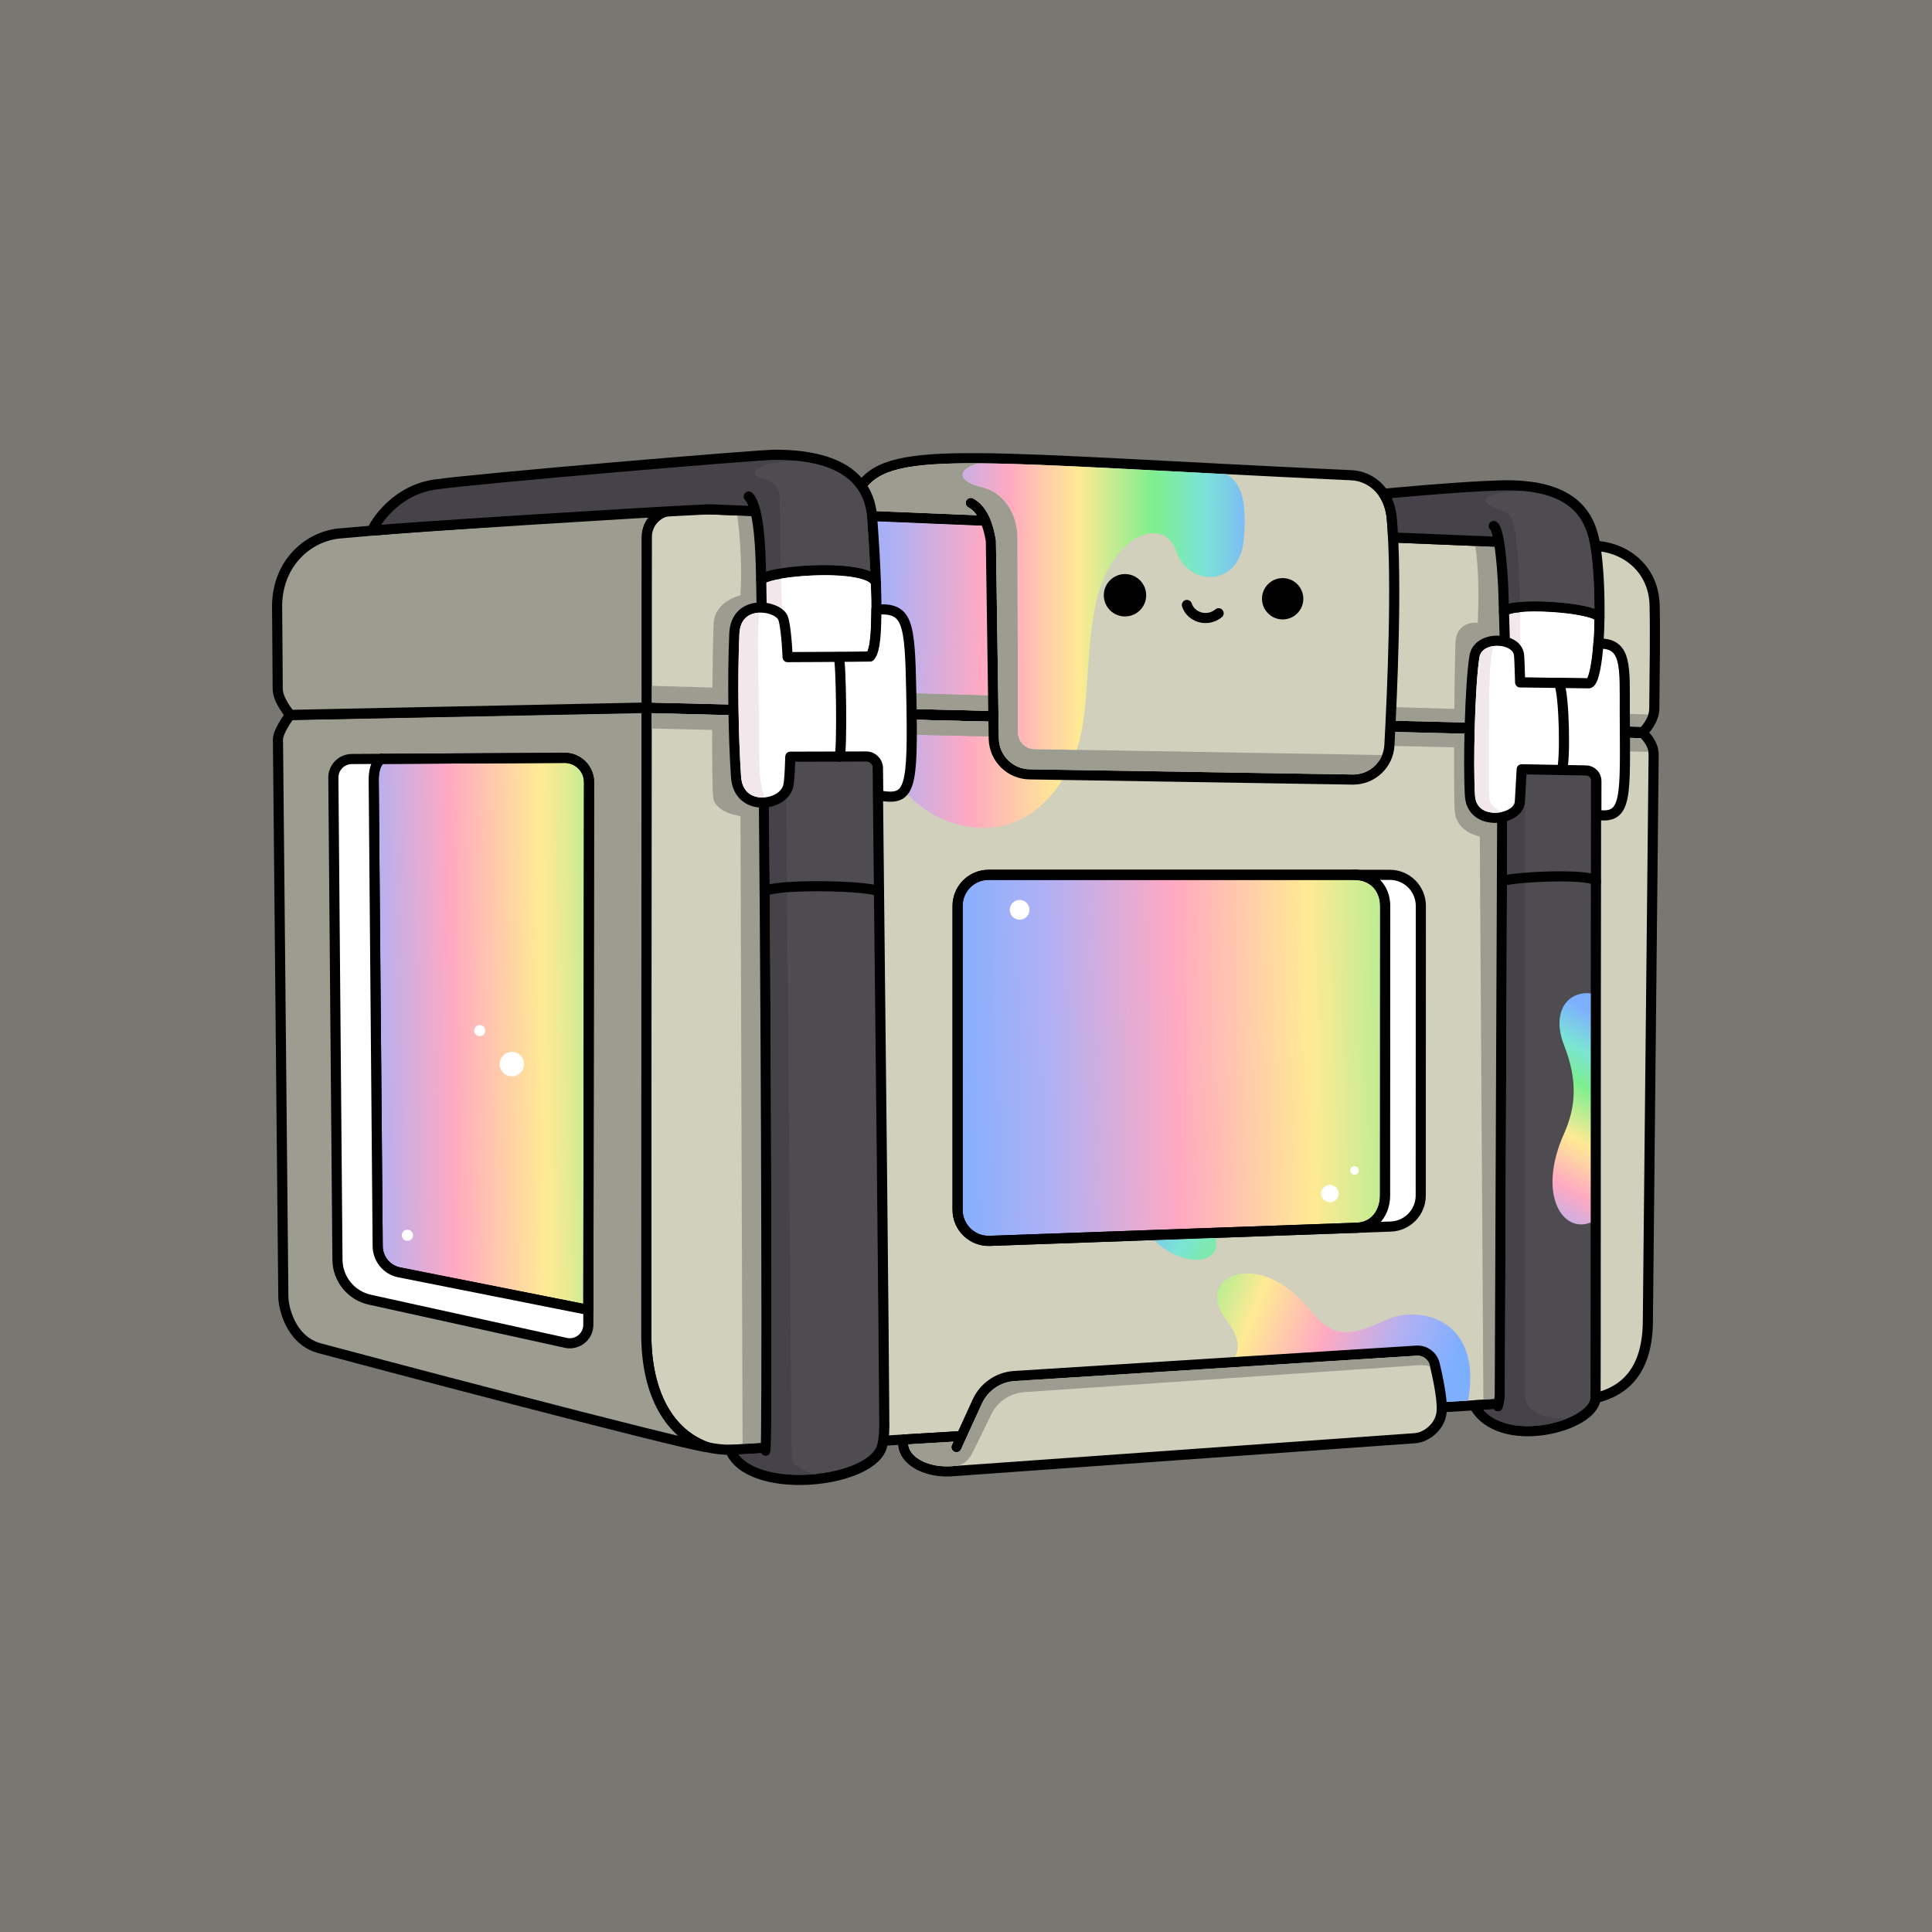 <svg width="348" height="348" viewBox="0 0 348 348" fill="none" xmlns="http://www.w3.org/2000/svg">
<rect width="348" height="348" fill="#797771"/>
<g clip-path="url(#clip0_566_4240)">
<path d="M259.698 157.436L259.675 220.531C259.675 224.057 257.564 227.354 253.655 227.555C253.532 227.559 253.409 227.564 253.277 227.564L173.557 230.41C169.73 230.547 166.547 227.482 166.547 223.646V157.436C166.547 153.696 169.58 150.667 173.315 150.667H252.93C257.167 150.667 259.698 153.696 259.698 157.436Z" fill="url(#paint0_linear_566_4240)"/>
<path d="M295.903 132.059L116.464 127.521L116.414 240.312C116.414 251.267 120.715 258.3 127.36 260.671C128.646 260.968 130.028 261.127 131.511 261.146H131.848C132.208 261.146 287.401 251.819 287.401 251.819C292.669 250.555 296.824 246.897 296.824 237.753C296.824 235.892 297.495 172.487 297.86 135.991C297.896 133.774 295.903 132.059 295.903 132.059ZM249.491 215.341C249.491 218.342 247.644 221.133 244.237 221.156H244.201L178.287 223.509C175.117 223.623 172.49 221.083 172.49 217.918V163.173C172.49 160.081 174.994 157.577 178.086 157.577H243.913C247.416 157.577 249.51 160.081 249.51 163.173L249.491 215.341Z" fill="#D1D0BC" stroke="black" stroke-width="1.824" stroke-linecap="round" stroke-linejoin="round"/>
<path d="M112.226 132.989V248.165L56.423 234.533L55.434 132.989H112.226Z" fill="url(#paint1_linear_566_4240)"/>
<path d="M116.411 240.312L116.461 127.521C116.461 127.521 52.239 128.789 52.239 128.793C52.239 128.793 50.055 131.681 50.068 133.195C50.383 167.342 51.035 232.002 51.035 233.502C51.035 235.491 52.308 241.42 57.557 242.847C62.802 244.279 122.865 260.188 127.357 260.671C120.712 258.3 116.411 251.267 116.411 240.312ZM105.98 233.256C105.976 234.984 105.976 235.947 105.976 235.947L71.838 229.174C69.626 228.686 68.047 226.738 68.029 224.481L67.313 140.57C67.313 140.57 67.176 137.569 68.718 136.693L101.679 136.51C104.115 136.497 106.103 138.472 106.099 140.912C106.099 140.912 105.998 217.785 105.98 233.256Z" fill="#9D9C91" stroke="black" stroke-width="1.824" stroke-linecap="round" stroke-linejoin="round"/>
<path d="M195.05 130.422C194.904 131.334 194.147 134.431 193.914 135.065C186.795 154.371 169.714 150.667 162.877 142.385C160.328 139.27 157.336 134.28 155.607 129.423L195.05 130.422Z" fill="url(#paint2_linear_566_4240)"/>
<path d="M252.079 236.973C258.784 235.764 266.72 239.819 264.435 252.284C250.196 253.141 230.958 254.295 211.561 255.458C213.107 250.464 214.972 248.872 219.711 246.651C224.728 244.293 222.885 240.353 220.979 237.862C215.679 230.934 223.501 226.82 230.602 231.181C235.017 233.89 236.641 237.219 238.552 238.629C243.341 242.154 248.453 237.63 252.079 236.973Z" fill="url(#paint3_linear_566_4240)"/>
<path d="M218.916 222.971C220.207 228.257 212.394 228.061 207.906 223.363L218.916 222.971Z" fill="url(#paint4_linear_566_4240)"/>
<path d="M281.378 135.074L281.706 251.244C278.208 251.454 273.227 251.755 267.193 252.12L266.546 150.667C266.546 150.667 262.605 150.047 262.062 146.403C261.93 145.532 261.898 140.442 261.916 134.618L146.658 131.913L147.461 259.308C141.049 259.691 136.246 259.973 133.756 260.124L133.377 147.005C133.377 147.005 128.835 146.44 128.47 143.657C128.319 142.472 128.264 137.318 128.269 131.48L117.373 131.224V128.456L261.926 132.114L281.378 132.606L295.521 132.962C295.913 133.368 296.707 134.308 296.903 135.434L281.378 135.074Z" fill="#9D9C91"/>
<path d="M195.05 130.422C194.972 130.905 194.722 132.009 194.471 133.035L156.697 132.146C156.301 131.243 155.931 130.33 155.607 129.423L195.05 130.422Z" fill="#9D9C91"/>
<path d="M255.933 163.173L255.914 215.341C255.914 218.351 253.529 220.823 250.519 220.932L244.512 221.147C247.741 220.982 249.488 218.255 249.488 215.341L249.502 177.786V169.463C249.502 169.463 249.506 169.449 249.506 169.445V163.173C249.506 160.081 247.413 157.577 243.91 157.577H250.336C253.429 157.577 255.933 160.081 255.933 163.173Z" fill="white"/>
<path d="M255.928 163.173L255.91 215.341C255.91 218.351 253.525 220.823 250.514 220.932L178.279 223.509C175.114 223.623 172.482 221.087 172.482 217.918V163.173C172.482 160.081 174.986 157.577 178.079 157.577H250.332C253.424 157.577 255.928 160.086 255.928 163.173Z" stroke="black" stroke-width="1.824" stroke-linecap="round" stroke-linejoin="round"/>
<path d="M243.91 157.573C247.413 157.573 249.506 160.081 249.506 163.169L249.488 215.336C249.488 218.346 247.623 221.151 244.197 221.151" stroke="black" stroke-width="1.824" stroke-linecap="round" stroke-linejoin="round"/>
<path d="M172.279 260.667L176.033 252.453C177.242 249.807 179.809 248.038 182.715 247.855L255.132 243.285C256.669 243.189 258.056 244.211 258.416 245.712C259.105 248.562 260.017 252.982 259.593 254.842C259.164 257.009 257.011 258.911 254.809 259.061L171.5 265.004C170.013 265.109 168.508 264.977 167.085 264.534C164.959 263.878 162.364 262.254 162.697 259.308L173.196 258.678" fill="#D1D0BC"/>
<path d="M172.279 260.667L176.033 252.453C177.242 249.807 179.809 248.038 182.715 247.855L255.132 243.285C256.669 243.189 258.056 244.211 258.416 245.712C259.105 248.562 260.017 252.982 259.593 254.842C259.164 257.009 257.011 258.911 254.809 259.061L171.5 265.004C170.013 265.109 168.508 264.977 167.085 264.534C164.959 263.878 162.364 262.254 162.697 259.308L173.196 258.678" stroke="black" stroke-width="1.824" stroke-linecap="round" stroke-linejoin="round"/>
<path d="M175.294 261.433C174.77 262.477 174.045 263.732 172.312 264.033H172.289L171.431 264.096C169.981 264.201 168.608 264.055 167.349 263.663C166.483 263.399 163.86 262.404 163.596 260.17L171.728 259.682L171.45 260.288C171.24 260.749 171.445 261.292 171.901 261.497C172.357 261.707 172.9 261.506 173.11 261.05L174.017 259.066C174.017 259.066 174.022 259.052 174.026 259.048L176.863 252.831C177.935 250.487 180.197 248.927 182.77 248.767L255.187 244.197C256.282 244.124 257.267 244.854 257.527 245.926C257.545 245.999 257.563 246.072 257.577 246.145C256.984 245.94 256.35 245.853 255.716 245.899L184.512 250.76C181.935 250.938 179.65 252.48 178.528 254.806C177.438 257.068 176.111 259.809 175.294 261.433Z" fill="#9D9C91"/>
<path d="M101.918 241.88C104.003 242.341 105.973 240.758 105.973 238.629V235.951L97.376 234.241L71.839 229.174C69.632 228.69 68.054 226.743 68.031 224.481L67.32 140.57C67.32 140.57 67.183 137.564 68.724 136.693L63.365 136.72C61.518 136.734 60.031 138.239 60.045 140.086L60.788 226.912C60.816 230.378 63.238 233.365 66.622 234.109L101.918 241.88Z" fill="white"/>
<path d="M63.365 136.72L101.681 136.506C104.121 136.492 106.105 138.467 106.101 140.907L105.973 238.624C105.973 240.754 103.998 242.337 101.918 241.88L66.622 234.109C63.238 233.365 60.816 230.378 60.784 226.912L60.045 140.086C60.031 138.239 61.518 136.729 63.365 136.72Z" stroke="black" stroke-width="1.824" stroke-linecap="round" stroke-linejoin="round"/>
<path d="M68.72 136.688C67.179 137.559 67.316 140.565 67.316 140.565L68.032 224.476C68.05 226.738 69.628 228.686 71.84 229.169L105.978 235.947" stroke="black" stroke-width="1.824" stroke-linecap="round" stroke-linejoin="round"/>
<path d="M86.414 186.648C86.971 186.648 87.422 186.197 87.422 185.64C87.422 185.084 86.971 184.632 86.414 184.632C85.858 184.632 85.406 185.084 85.406 185.64C85.406 186.197 85.858 186.648 86.414 186.648Z" fill="white"/>
<path d="M73.381 223.514C73.938 223.514 74.389 223.063 74.389 222.506C74.389 221.949 73.938 221.498 73.381 221.498C72.824 221.498 72.373 221.949 72.373 222.506C72.373 223.063 72.824 223.514 73.381 223.514Z" fill="white"/>
<path d="M92.199 193.873C93.416 193.873 94.402 192.886 94.402 191.67C94.402 190.453 93.416 189.467 92.199 189.467C90.982 189.467 89.996 190.453 89.996 191.67C89.996 192.886 90.982 193.873 92.199 193.873Z" fill="white"/>
<path d="M183.662 165.659C184.644 165.659 185.44 164.863 185.44 163.88C185.44 162.898 184.644 162.102 183.662 162.102C182.679 162.102 181.883 162.898 181.883 163.88C181.883 164.863 182.679 165.659 183.662 165.659Z" fill="white"/>
<path d="M243.98 211.605C244.405 211.605 244.751 211.26 244.751 210.835C244.751 210.409 244.405 210.064 243.98 210.064C243.554 210.064 243.209 210.409 243.209 210.835C243.209 211.26 243.554 211.605 243.98 211.605Z" fill="white"/>
<path d="M239.551 216.568C240.418 216.568 241.12 215.865 241.12 214.999C241.12 214.132 240.418 213.43 239.551 213.43C238.685 213.43 237.982 214.132 237.982 214.999C237.982 215.865 238.685 216.568 239.551 216.568Z" fill="white"/>
<path d="M137.936 260.79L131.879 261.146H131.51C134.826 269.442 156.307 267.316 158.752 260.867C159.089 259.983 159.29 258.555 159.286 256.717C159.226 243.107 158.611 186.001 158.145 143.361L158.109 130.59C158.104 128.588 157.333 126.636 155.879 125.263C152.075 121.665 144.969 121.656 140.714 124.511C138.652 125.893 137.475 128.26 137.494 130.741L137.603 144.647C138.064 194.643 138.201 260.986 137.9 261.328" fill="#4F4C51"/>
<path d="M137.936 260.79L131.879 261.146H131.51C134.826 269.442 156.307 267.316 158.752 260.867C159.089 259.983 159.29 258.555 159.286 256.717C159.226 243.107 158.611 186.001 158.145 143.361L158.109 130.59C158.104 128.588 157.333 126.636 155.879 125.263C152.075 121.665 144.969 121.656 140.714 124.511C138.652 125.893 137.475 128.26 137.494 130.741L137.603 144.647C138.064 194.643 138.201 260.986 137.9 261.328" stroke="black" stroke-width="1.824" stroke-linecap="round" stroke-linejoin="round"/>
<path d="M147.167 265.492C146.214 265.592 145.238 265.652 144.244 265.661C140.011 265.688 135.127 264.726 133.033 261.994L137.088 261.752C137.138 261.848 137.206 261.935 137.293 262.012C137.672 262.345 138.246 262.309 138.579 261.93C138.698 261.793 138.775 261.707 138.83 260.977C138.844 260.899 138.853 260.822 138.848 260.735C138.848 260.731 138.844 260.721 138.844 260.712C138.912 259.422 138.93 256.58 138.953 249.985C138.971 242.989 138.971 233.178 138.944 221.603C138.885 196.422 138.721 167.652 138.511 144.638L138.401 130.736C138.383 128.506 139.437 126.463 141.22 125.268C141.302 125.213 141.389 125.158 141.475 125.104L142.606 262.587C142.698 263.814 144.458 265.082 147.167 265.492Z" fill="#464249"/>
<path d="M137.73 160.72C138.205 159.091 158.186 159.452 158.332 160.72" stroke="black" stroke-width="1.824" stroke-linecap="round" stroke-linejoin="round"/>
<path d="M269.934 252.868L265.533 253.132C270.071 261.529 287.216 257.023 287.398 251.819C287.444 250.569 287.403 191.446 287.485 146.987L287.466 133.24C287.466 132.707 287.421 132.173 287.289 131.658C285.364 124.023 273.77 124.009 271.157 130.408C270.842 131.183 270.714 132.018 270.705 132.853L270.582 147.375L270.149 251.016C270.144 252.293 269.811 253.328 269.811 253.328" fill="#4F4C51"/>
<path d="M269.934 252.868L265.533 253.132C270.071 261.529 287.216 257.023 287.398 251.819C287.444 250.569 287.403 191.446 287.485 146.987L287.466 133.24C287.466 132.707 287.421 132.173 287.289 131.658C285.364 124.023 273.77 124.009 271.157 130.408C270.842 131.183 270.714 132.018 270.705 132.853L270.582 147.375L270.149 251.016C270.144 252.293 269.811 253.328 269.811 253.328" stroke="black" stroke-width="1.824" stroke-linecap="round" stroke-linejoin="round"/>
<path d="M274.682 250.843C274.682 252.521 275.384 255.682 282.234 255.527C281.418 255.86 280.52 256.147 279.562 256.37C275.434 257.337 270.002 257.187 267.197 253.949L269.054 253.835C269.168 253.999 269.332 254.131 269.537 254.195C270.016 254.35 270.527 254.085 270.682 253.607C270.686 253.588 270.746 253.401 270.814 253.1C270.823 253.077 270.828 253.059 270.828 253.041C270.933 252.567 271.06 251.837 271.06 251.02L271.494 147.384L271.617 132.862C271.626 132.068 271.754 131.361 272 130.755C272.602 129.291 273.706 128.255 275.01 127.594C274.654 129.095 274.682 131.589 274.682 133.66V250.843Z" fill="#464249"/>
<path d="M270.533 158.831C270.716 158.006 287.468 157.126 287.468 158.831" stroke="black" stroke-width="1.824" stroke-linecap="round" stroke-linejoin="round"/>
<path d="M286.53 178.936C286.521 193.576 286.517 208.039 286.512 220.207C281.477 222.223 276.825 215.181 281.714 204.212C283.844 199.441 284.245 194.703 281.714 188.231C279.42 182.361 282.289 178.457 286.53 178.936Z" fill="url(#paint5_linear_566_4240)"/>
<path d="M120.989 91.973C118.489 92.115 116.533 94.172 116.515 96.676C116.496 98.892 116.496 114.308 116.505 127.448L52.284 128.775C52.284 128.775 50.076 126.217 50.026 124.173L49.912 108.972C50.053 101.46 55.376 96.73 60.986 96.101C60.986 96.101 64.293 95.832 67.12 95.567C73.661 94.947 111.443 92.407 120.989 91.978V91.973Z" fill="#9D9C91" stroke="black" stroke-width="1.824" stroke-linecap="round" stroke-linejoin="round"/>
<path d="M297.979 127.681C297.942 129.902 295.949 131.831 295.949 131.831L116.506 127.448C116.497 114.308 116.497 98.892 116.515 96.676C116.533 94.172 118.49 92.115 120.989 91.973C123.717 91.814 127.028 91.672 128.88 91.782L287.361 98.318C293.345 98.692 297.874 102.874 298.034 108.967C298.161 113.998 298.038 121.218 297.979 127.681Z" fill="#D1D0BC" stroke="black" stroke-width="1.824" stroke-linecap="round" stroke-linejoin="round"/>
<path d="M296.884 128.688C296.569 129.665 295.922 130.499 295.561 130.91L281.372 130.563L261.943 130.089L146.635 127.27L128.296 126.823L117.418 126.559V123.535L128.318 123.849C128.369 118.477 128.46 113.72 128.56 112.174C128.82 108.242 133.381 107.22 133.381 107.22C133.65 102.518 133.436 97.725 132.802 92.858L146.421 93.419L146.612 124.374L261.961 127.685C262.007 122.23 262.094 117.309 262.176 115.699C262.381 111.676 266.189 112.174 266.189 112.174C266.344 108.16 266.426 102.431 265.715 98.34L281.286 98.984L281.368 128.242L296.884 128.688Z" fill="#9D9C91"/>
<path d="M147.305 93.456L224.073 96.621C224.046 96.927 224.014 97.237 223.982 97.556C223.143 105.647 214.067 105.921 211.75 99.052C209.985 93.83 202.642 95.307 198.824 104.128C196.261 110.057 196.216 118.522 195.591 125.779L153.676 124.575C150.803 116.748 148.158 106.363 147.305 93.456Z" fill="url(#paint6_linear_566_4240)"/>
<path d="M153.676 124.575L195.59 125.779C195.513 126.695 195.426 127.589 195.321 128.46L154.793 127.471C154.415 126.549 154.041 125.583 153.676 124.575Z" fill="#9D9C91"/>
<path d="M177.494 93.784L152.295 92.744L155.168 87.513C160.701 79.915 176.203 82.473 243.481 85.606C246.514 85.748 250.249 88.047 250.71 93.51C251.649 104.739 250.805 124.278 250.267 134.23C250.08 137.71 247.198 140.428 243.709 140.419L185.525 139.48C181.968 139.47 179.067 136.615 178.999 133.058L178.479 97.392C177.663 92.466 175.838 91.125 174.858 90.591" fill="#D1D0BC"/>
<path d="M177.494 93.784L152.295 92.744L155.168 87.513C160.701 79.915 176.203 82.473 243.481 85.606C246.514 85.748 250.249 88.047 250.71 93.51C251.649 104.739 250.805 124.278 250.267 134.23C250.08 137.71 247.198 140.428 243.709 140.419L185.525 139.48C181.968 139.47 179.067 136.615 178.999 133.058L178.479 97.392C177.663 92.466 175.838 91.125 174.858 90.591" stroke="black" stroke-width="1.824" stroke-linecap="round" stroke-linejoin="round"/>
<path d="M213.789 108.967C214.469 111.125 217.401 112.187 219.504 110.463" stroke="black" stroke-width="1.824" stroke-linecap="round" stroke-linejoin="round"/>
<path d="M231.038 111.572C233.094 111.572 234.76 109.905 234.76 107.85C234.76 105.794 233.094 104.128 231.038 104.128C228.983 104.128 227.316 105.794 227.316 107.85C227.316 109.905 228.983 111.572 231.038 111.572Z" fill="black"/>
<path d="M202.638 111.038C204.746 111.038 206.455 109.329 206.455 107.22C206.455 105.112 204.746 103.403 202.638 103.403C200.529 103.403 198.82 105.112 198.82 107.22C198.82 109.329 200.529 111.038 202.638 111.038Z" fill="black"/>
<path d="M193.918 135.065L248.945 136.004C248.105 138.07 246.08 139.507 243.741 139.507H243.727L185.53 138.567C182.493 138.558 179.97 136.077 179.916 133.044L179.391 97.378C179.391 97.332 179.387 97.287 179.382 97.246C178.739 93.378 177.403 90.938 175.296 89.789C175.159 89.716 175.008 89.679 174.862 89.679C174.538 89.679 174.224 89.853 174.06 90.154C173.818 90.596 173.982 91.153 174.424 91.394C174.721 91.554 175.323 91.882 175.952 92.808L153.805 91.896L155.944 88.005C158.502 84.544 163.848 83.381 176.244 83.458C172.294 84.594 172.354 86.697 177.024 87.796C180.477 88.608 183.323 92.238 183.273 96.986L183.364 131.959C183.368 133.582 184.673 134.905 186.301 134.932L193.918 135.065Z" fill="#9D9C91"/>
<path d="M220.887 85.41C223.628 87.02 224.722 90.414 223.983 97.556C223.144 105.647 214.068 105.921 211.751 99.052C209.986 93.83 202.643 95.308 198.826 104.128C195.017 112.935 196.769 127.329 193.918 135.065L186.302 134.932C184.673 134.905 183.369 133.582 183.364 131.959L183.273 96.986C183.323 92.238 180.477 88.608 177.025 87.796C172.354 86.697 172.295 84.594 176.245 83.458C184.505 83.504 195.893 84.101 211.674 84.927C214.611 85.082 217.676 85.242 220.887 85.41Z" fill="url(#paint7_linear_566_4240)"/>
<path d="M156.715 118.258C140.195 119.621 137.372 122.782 137.19 109.442C137.162 107.804 137.144 106.094 137.107 104.397C139.21 102.546 157.084 101.492 157.768 105.081C158.033 112.689 157.727 117.318 156.715 118.258Z" fill="#F2E7EA" stroke="black" stroke-width="1.824" stroke-linecap="round" stroke-linejoin="round"/>
<path d="M134.874 89.438C135.38 89.985 135.768 90.902 136.064 92.078C136.821 95.043 137.017 99.686 137.109 104.397C139.207 102.541 157.099 101.487 157.769 105.081C157.655 101.711 157.427 97.757 157.099 93.282C156.57 86.076 151.133 81.898 139.508 81.912C136.52 81.917 86.063 86.149 78.264 87.289C70.47 88.43 66.775 95.595 67.122 95.563C73.662 94.943 116.735 92.238 126.281 91.809C127.111 91.736 127.982 91.732 128.881 91.782L136.064 92.078" fill="#464249"/>
<path d="M134.874 89.438C135.38 89.985 135.768 90.902 136.064 92.078M136.064 92.078C136.821 95.043 137.017 99.686 137.109 104.397C139.207 102.541 157.099 101.487 157.769 105.081C157.655 101.711 157.427 97.757 157.099 93.282C156.57 86.076 151.133 81.898 139.508 81.912C136.52 81.917 86.063 86.149 78.264 87.289C70.47 88.43 66.775 95.595 67.122 95.563C73.662 94.943 116.735 92.238 126.281 91.809C127.111 91.736 127.982 91.732 128.881 91.782L136.064 92.078Z" stroke="black" stroke-width="1.824" stroke-linecap="round" stroke-linejoin="round"/>
<path d="M156.862 105.209C157.172 114.29 156.548 116.734 156.233 117.382C153.51 117.615 151.202 117.888 149.15 118.135C145.629 118.554 143.098 118.851 141.424 118.559C141.068 114.171 140.84 109.059 140.689 104.215C144.822 103.522 152.037 103.202 155.567 104.416C156.411 104.703 156.785 105.013 156.862 105.209Z" fill="white"/>
<path d="M156.191 93.351C156.451 96.917 156.647 100.128 156.77 102.924C156.583 102.842 156.383 102.76 156.164 102.687C152.679 101.492 145.373 101.574 140.638 102.368C140.497 97.136 140.451 92.43 140.433 89.543C140.429 87.891 139.229 86.491 137.601 86.222C136.899 86.108 136.333 86.003 136.091 85.511C135.462 84.229 138.65 83.18 142.796 82.947C151.229 83.627 155.73 87.116 156.191 93.351Z" fill="#4F4C51"/>
<path d="M157.861 109.797C163.548 109.414 163.89 111.987 164.141 124.716C164.502 142.581 164.05 144.314 158.198 143.256C158.18 141.6 158.157 139.963 158.139 138.353C158.125 137.19 157.181 136.26 156.018 136.264C152.173 136.278 144.958 136.305 142.354 136.301C142.258 138.982 142.203 140.802 141.934 141.746C140.913 145.304 133.009 146.284 132.58 139.945C132.106 132.948 131.909 122.271 132.27 114.139C132.553 107.795 140.005 108.981 141.022 111.261C141.36 112.023 141.734 115.024 141.861 118.363C142.085 118.363 153.163 118.317 156.725 118.253C157.797 117.004 157.806 113.058 157.861 109.793V109.797Z" fill="white" stroke="black" stroke-width="1.824" stroke-linecap="round" stroke-linejoin="round"/>
<path d="M151.084 118.358C151.522 119.339 151.709 135.156 151.234 136.292" stroke="black" stroke-width="1.824" stroke-linecap="round" stroke-linejoin="round"/>
<path d="M137.801 143.63C137.473 143.662 137.14 143.662 136.807 143.63C135.653 143.507 133.692 142.855 133.491 139.89C132.976 132.246 132.853 121.678 133.186 114.185C133.304 111.517 134.827 110.673 136.086 110.436C136.323 110.39 136.561 110.367 136.798 110.358C136.392 112.602 136.52 118.618 136.665 124.981C136.848 132.761 136.296 141.194 137.806 143.635L137.801 143.63Z" fill="#F2E7EA"/>
<path d="M288.098 111.211C288.011 117.555 287.327 123.197 286.104 123.083L271.277 122.887L270.898 110.185C272.244 108.356 287.021 109.405 288.098 111.211Z" fill="#F2E7EA" stroke="black" stroke-width="1.824" stroke-linecap="round" stroke-linejoin="round"/>
<path d="M270 97.602L250.926 96.817C250.867 95.654 250.799 94.546 250.708 93.51C250.548 91.627 250.001 90.113 249.221 88.941C249.225 88.941 263.127 87.613 270.392 87.431C284.225 87.08 286.574 93.615 287.354 98.318C287.924 101.734 288.161 106.655 288.098 111.207C287.003 109.405 272.23 108.356 270.899 110.185L270.775 106.012C270.775 106.012 270.566 100.958 270 97.602C269.754 96.16 269.448 95.029 269.065 94.742Z" fill="#464249"/>
<path d="M270 97.602L250.926 96.817C250.867 95.654 250.799 94.546 250.708 93.51C250.548 91.627 250.001 90.113 249.221 88.941C249.225 88.941 263.127 87.613 270.392 87.431C284.225 87.08 286.574 93.615 287.354 98.318C287.924 101.734 288.161 106.655 288.098 111.207C287.003 109.405 272.23 108.356 270.899 110.185L270.775 106.012C270.775 106.012 270.566 100.958 270 97.602ZM270 97.602C269.754 96.16 269.448 95.029 269.065 94.742" stroke="black" stroke-width="1.824" stroke-linecap="round" stroke-linejoin="round"/>
<path d="M286.456 98.468C286.926 101.278 287.191 105.373 287.195 109.651C284.504 108.675 279.661 108.411 278.479 108.361C277.718 108.329 277.011 108.315 276.354 108.315C275.387 108.315 274.525 108.352 273.777 108.42C273.672 103.075 273.38 98.099 272.669 94.459C272.432 93.232 271.529 92.252 270.334 91.873C269.143 91.499 267.78 90.929 267.597 90.272C267.333 89.319 269.85 88.576 274.302 88.448H274.311C283.638 89.26 285.736 94.131 286.456 98.468Z" fill="#4F4C51"/>
<path d="M287.181 111.599C287.067 118.126 286.383 121.437 285.922 122.166L273.818 122.011C273.836 118.203 273.863 114.162 273.809 110.253C275.154 110.126 277.074 110.089 279.51 110.244C283.756 110.518 286.433 111.17 287.181 111.599Z" fill="white"/>
<path d="M273.813 122.919C273.74 120.292 273.667 118.363 273.603 117.884C273.161 114.687 266.215 114.345 265.581 118.258C264.769 123.284 264.422 137.797 264.778 143.365C265.138 148.93 273.247 147.894 273.736 144.633C273.79 144.278 273.918 141.523 274.096 138.563L285.676 138.777C286.72 138.795 287.555 139.648 287.55 140.688C287.55 142.677 287.546 144.697 287.541 146.754C293.22 147.666 292.713 143.666 292.663 128.483C292.636 120.059 293.147 115.799 287.906 115.918C287.715 119.042 287.053 123.261 286.1 123.079L273.808 122.914L273.813 122.919Z" fill="white" stroke="black" stroke-width="1.824" stroke-linecap="round" stroke-linejoin="round"/>
<path d="M270.574 146.248C270.104 146.362 269.589 146.421 269.069 146.398C268.107 146.357 265.858 145.974 265.685 143.311C265.325 137.66 265.685 123.316 266.478 118.408C266.693 117.086 267.906 116.497 269.087 116.356C268.107 118.655 268.175 125.5 268.189 143.219C268.189 144.679 269.224 145.796 270.574 146.248Z" fill="#F2E7EA"/>
<path d="M280.818 123.015C281.813 125.323 281.968 137.195 281.329 138.7" stroke="black" stroke-width="1.824" stroke-linecap="round" stroke-linejoin="round"/>
</g>
<defs>
<linearGradient id="paint0_linear_566_4240" x1="169.767" y1="190.612" x2="297.517" y2="188.194" gradientUnits="userSpaceOnUse">
<stop stop-color="#7DAFFF"/>
<stop offset="0.15" stop-color="#B0B0F4"/>
<stop offset="0.33" stop-color="#FFA9C2"/>
<stop offset="0.52" stop-color="#FFEA94"/>
<stop offset="0.72" stop-color="#7DEF8F"/>
<stop offset="0.85" stop-color="#7BE4D5"/>
<stop offset="1" stop-color="#7DAFFF"/>
</linearGradient>
<linearGradient id="paint1_linear_566_4240" x1="48.843" y1="191.004" x2="134.788" y2="189.955" gradientUnits="userSpaceOnUse">
<stop stop-color="#7DAFFF"/>
<stop offset="0.21" stop-color="#B0B0F4"/>
<stop offset="0.38" stop-color="#FFA9C2"/>
<stop offset="0.57" stop-color="#FFEA94"/>
<stop offset="0.59" stop-color="#F6EA93"/>
<stop offset="0.63" stop-color="#DEEB92"/>
<stop offset="0.68" stop-color="#B8EC91"/>
<stop offset="0.74" stop-color="#83EE8F"/>
<stop offset="0.75" stop-color="#7DEF8F"/>
<stop offset="0.87" stop-color="#7BE4D5"/>
<stop offset="1" stop-color="#7DAFFF"/>
</linearGradient>
<linearGradient id="paint2_linear_566_4240" x1="146.312" y1="139.27" x2="232.071" y2="139.27" gradientUnits="userSpaceOnUse">
<stop stop-color="#7DAFFF"/>
<stop offset="0.15" stop-color="#B0B0F4"/>
<stop offset="0.33" stop-color="#FFA9C2"/>
<stop offset="0.52" stop-color="#FFEA94"/>
<stop offset="0.72" stop-color="#7DEF8F"/>
<stop offset="0.85" stop-color="#7BE4D5"/>
<stop offset="1" stop-color="#7DAFFF"/>
</linearGradient>
<linearGradient id="paint3_linear_566_4240" x1="191.871" y1="229.096" x2="257.89" y2="255.705" gradientUnits="userSpaceOnUse">
<stop stop-color="#7DAFFF"/>
<stop offset="0.15" stop-color="#7BE4D5"/>
<stop offset="0.28" stop-color="#7DEF8F"/>
<stop offset="0.48" stop-color="#FFEA94"/>
<stop offset="0.67" stop-color="#FFA9C2"/>
<stop offset="0.85" stop-color="#B0B0F4"/>
<stop offset="1" stop-color="#7DAFFF"/>
</linearGradient>
<linearGradient id="paint4_linear_566_4240" x1="205.297" y1="218.077" x2="258.733" y2="252.84" gradientUnits="userSpaceOnUse">
<stop stop-color="#7DAFFF"/>
<stop offset="0.15" stop-color="#7BE4D5"/>
<stop offset="0.28" stop-color="#7DEF8F"/>
<stop offset="0.48" stop-color="#FFEA94"/>
<stop offset="0.67" stop-color="#FFA9C2"/>
<stop offset="0.85" stop-color="#B0B0F4"/>
<stop offset="1" stop-color="#7DAFFF"/>
</linearGradient>
<linearGradient id="paint5_linear_566_4240" x1="292.482" y1="185.412" x2="270.928" y2="224.69" gradientUnits="userSpaceOnUse">
<stop stop-color="#7DAFFF"/>
<stop offset="0.15" stop-color="#7BE4D5"/>
<stop offset="0.28" stop-color="#7DEF8F"/>
<stop offset="0.48" stop-color="#FFEA94"/>
<stop offset="0.67" stop-color="#FFA9C2"/>
<stop offset="0.85" stop-color="#B0B0F4"/>
<stop offset="1" stop-color="#7DAFFF"/>
</linearGradient>
<linearGradient id="paint6_linear_566_4240" x1="147.314" y1="109.113" x2="237.596" y2="111.006" gradientUnits="userSpaceOnUse">
<stop stop-color="#7DAFFF"/>
<stop offset="0.15" stop-color="#B0B0F4"/>
<stop offset="0.33" stop-color="#FFA9C2"/>
<stop offset="0.52" stop-color="#FFEA94"/>
<stop offset="0.72" stop-color="#7DEF8F"/>
<stop offset="0.85" stop-color="#7BE4D5"/>
<stop offset="1" stop-color="#7DAFFF"/>
</linearGradient>
<linearGradient id="paint7_linear_566_4240" x1="159.219" y1="109.264" x2="226.834" y2="109.264" gradientUnits="userSpaceOnUse">
<stop stop-color="#7DAFFF"/>
<stop offset="0.15" stop-color="#B0B0F4"/>
<stop offset="0.33" stop-color="#FFA9C2"/>
<stop offset="0.52" stop-color="#FFEA94"/>
<stop offset="0.72" stop-color="#7DEF8F"/>
<stop offset="0.85" stop-color="#7BE4D5"/>
<stop offset="1" stop-color="#7DAFFF"/>
</linearGradient>
<clipPath id="clip0_566_4240">
<rect width="250" height="186.485" fill="white" transform="translate(49 81)"/>
</clipPath>
</defs>
</svg>
